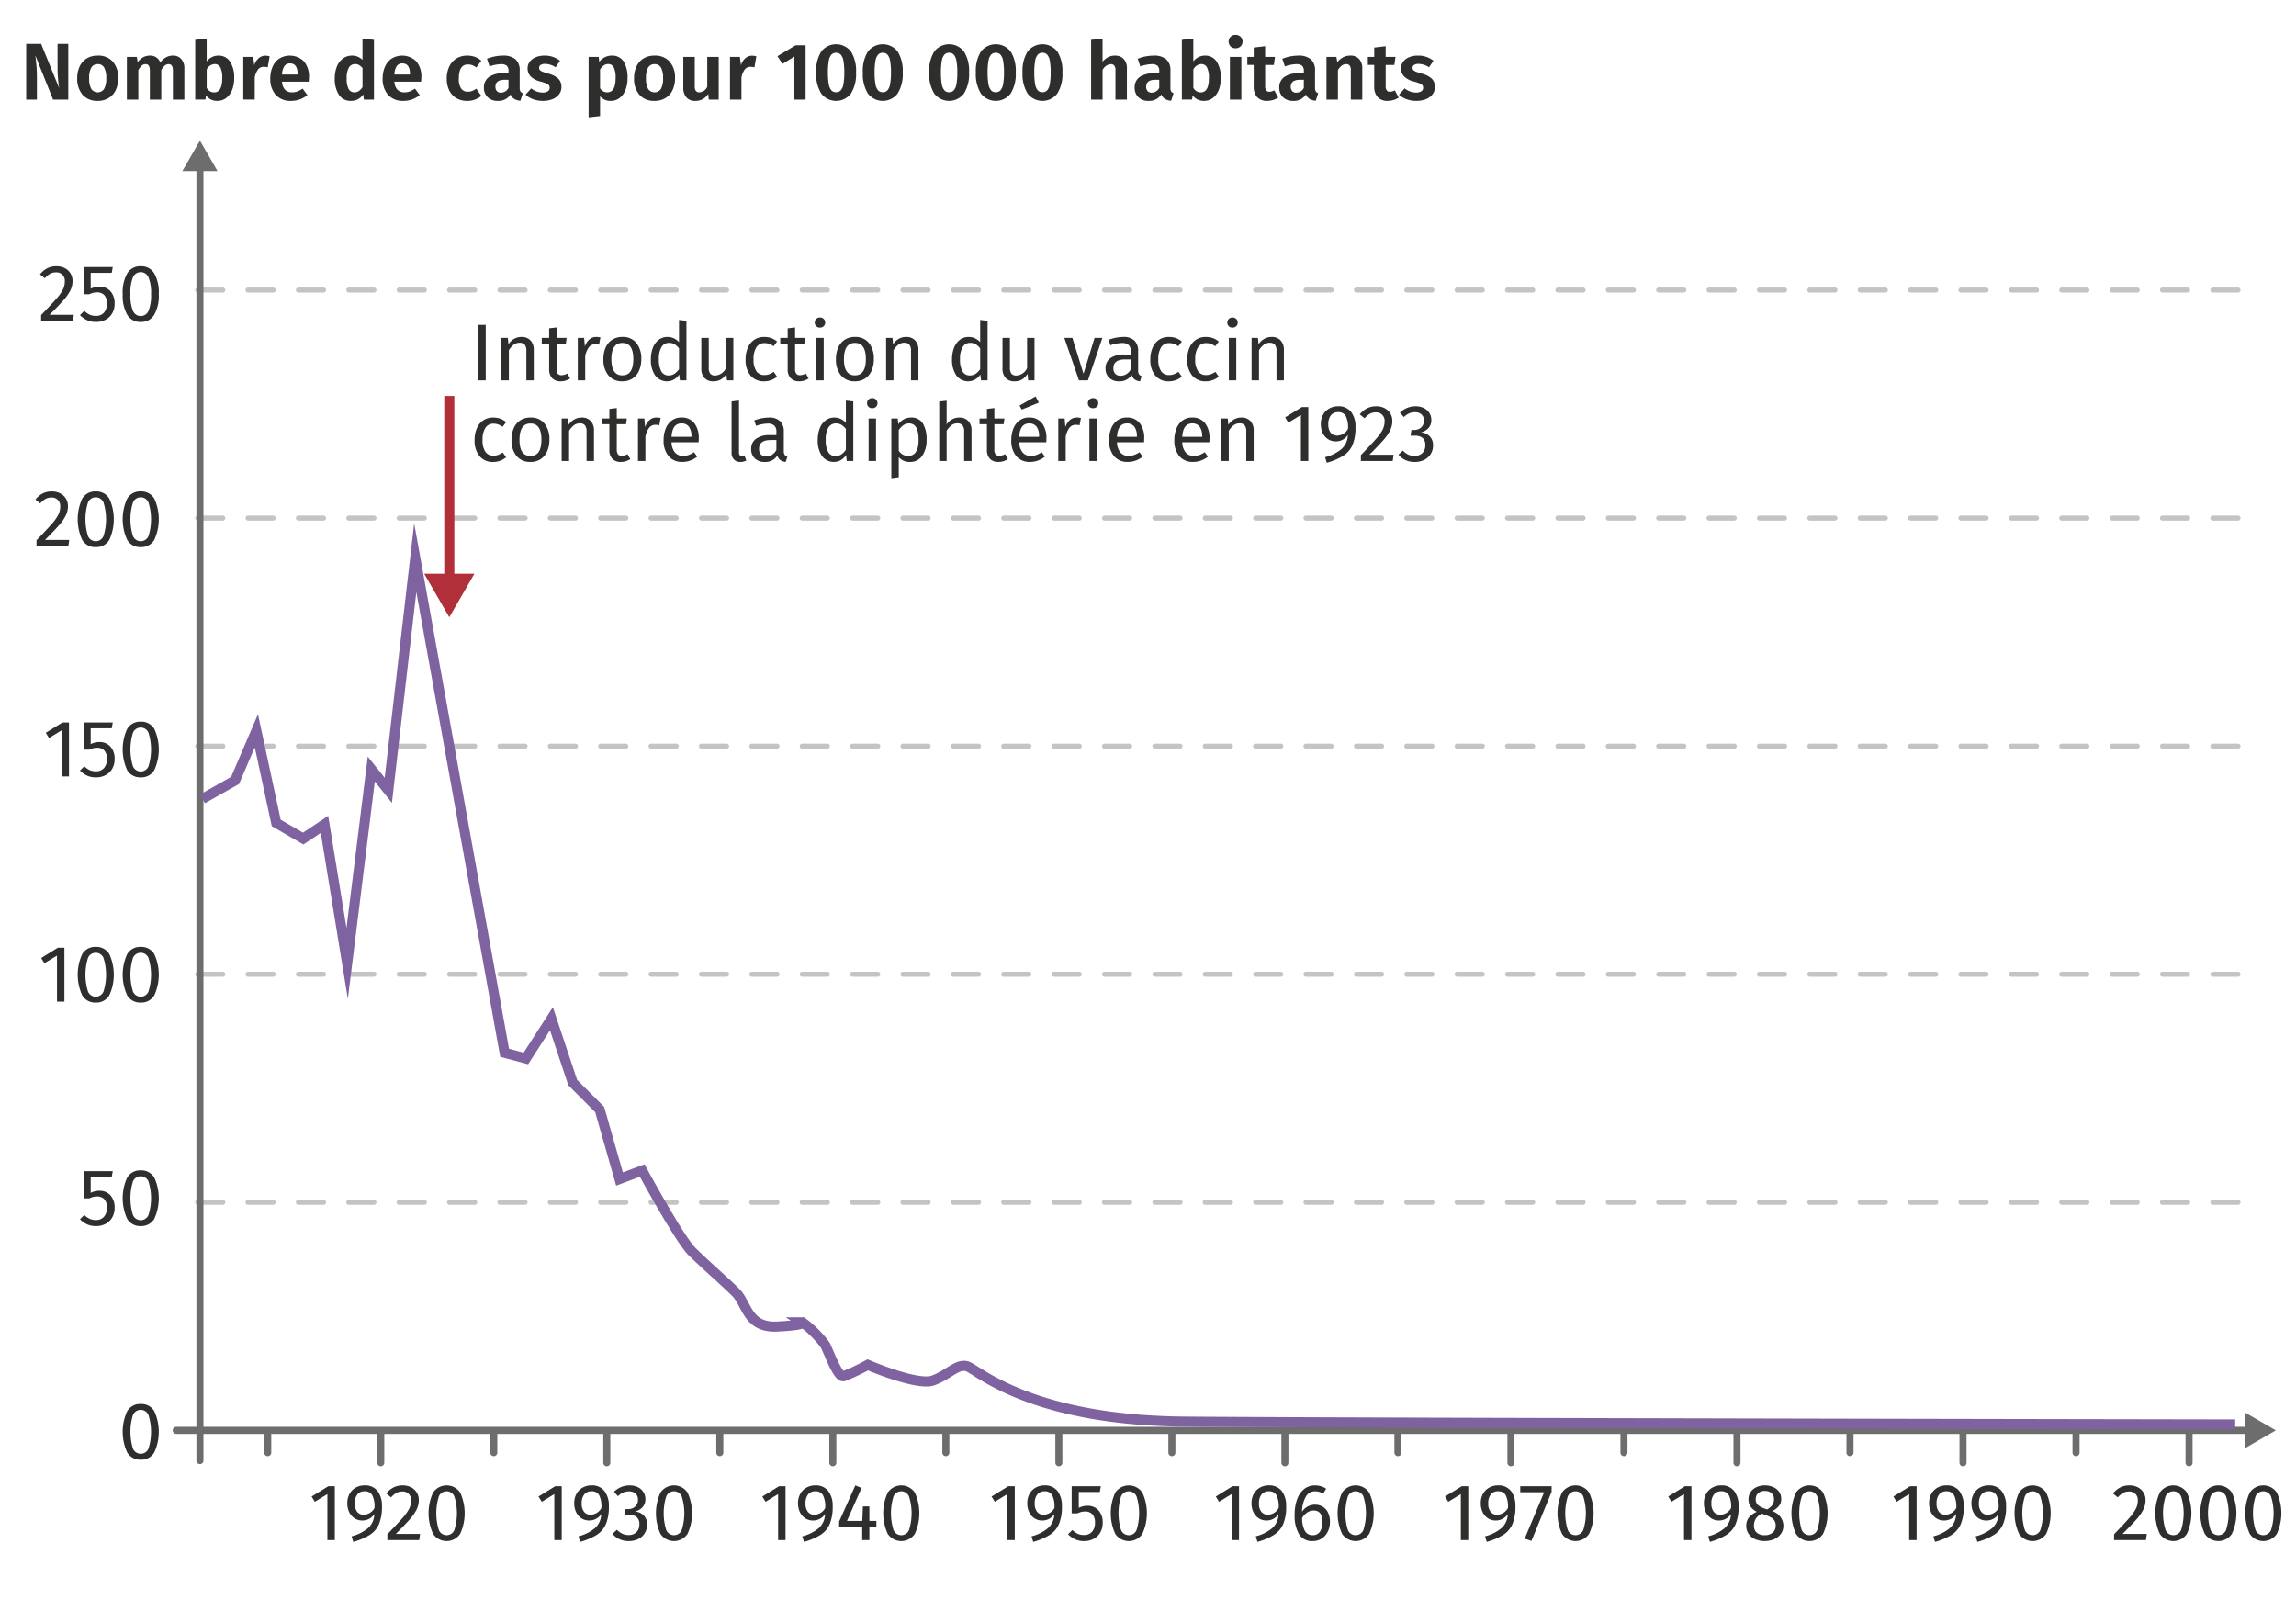 <svg id="a5809d3b-6b18-4375-b661-6c2a311aaf86" data-name="Calque 1" xmlns="http://www.w3.org/2000/svg" viewBox="0 0 227.866 159.907"><line x1="222.113" y1="119.312" x2="17.45" y2="119.312" style="fill:none;stroke:#c4c4c5;stroke-linecap:round;stroke-miterlimit:10;stroke-width:0.5px;stroke-dasharray:2.5"/><line x1="26.572" y1="142.15" x2="26.572" y2="144.157" style="fill:none;stroke:#6d6d6d;stroke-linecap:round;stroke-miterlimit:10;stroke-width:0.7px"/><line x1="37.789" y1="142.063" x2="37.789" y2="145.16" style="fill:none;stroke:#6d6d6d;stroke-linecap:round;stroke-miterlimit:10;stroke-width:0.7px"/><line x1="49.005" y1="142.063" x2="49.005" y2="144.157" style="fill:none;stroke:#6d6d6d;stroke-linecap:round;stroke-miterlimit:10;stroke-width:0.7px"/><line x1="60.222" y1="142.063" x2="60.222" y2="145.16" style="fill:none;stroke:#6d6d6d;stroke-linecap:round;stroke-miterlimit:10;stroke-width:0.7px"/><line x1="71.438" y1="142.063" x2="71.438" y2="144.157" style="fill:none;stroke:#6d6d6d;stroke-linecap:round;stroke-miterlimit:10;stroke-width:0.7px"/><line x1="82.654" y1="142.063" x2="82.654" y2="145.16" style="fill:none;stroke:#6d6d6d;stroke-linecap:round;stroke-miterlimit:10;stroke-width:0.7px"/><line x1="93.871" y1="142.063" x2="93.871" y2="144.157" style="fill:none;stroke:#6d6d6d;stroke-linecap:round;stroke-miterlimit:10;stroke-width:0.7px"/><line x1="105.087" y1="142.063" x2="105.087" y2="145.16" style="fill:none;stroke:#6d6d6d;stroke-linecap:round;stroke-miterlimit:10;stroke-width:0.7px"/><line x1="116.304" y1="142.063" x2="116.304" y2="144.157" style="fill:none;stroke:#6d6d6d;stroke-linecap:round;stroke-miterlimit:10;stroke-width:0.7px"/><line x1="127.52" y1="142.063" x2="127.52" y2="145.16" style="fill:none;stroke:#6d6d6d;stroke-linecap:round;stroke-miterlimit:10;stroke-width:0.7px"/><line x1="138.736" y1="142.063" x2="138.736" y2="144.157" style="fill:none;stroke:#6d6d6d;stroke-linecap:round;stroke-miterlimit:10;stroke-width:0.7px"/><line x1="149.953" y1="142.063" x2="149.953" y2="145.16" style="fill:none;stroke:#6d6d6d;stroke-linecap:round;stroke-miterlimit:10;stroke-width:0.7px"/><line x1="161.169" y1="142.063" x2="161.169" y2="144.157" style="fill:none;stroke:#6d6d6d;stroke-linecap:round;stroke-miterlimit:10;stroke-width:0.7px"/><line x1="172.386" y1="142.063" x2="172.386" y2="145.16" style="fill:none;stroke:#6d6d6d;stroke-linecap:round;stroke-miterlimit:10;stroke-width:0.7px"/><line x1="183.602" y1="142.063" x2="183.602" y2="144.157" style="fill:none;stroke:#6d6d6d;stroke-linecap:round;stroke-miterlimit:10;stroke-width:0.7px"/><line x1="194.818" y1="142.063" x2="194.818" y2="145.16" style="fill:none;stroke:#6d6d6d;stroke-linecap:round;stroke-miterlimit:10;stroke-width:0.7px"/><line x1="206.035" y1="142.063" x2="206.035" y2="144.157" style="fill:none;stroke:#6d6d6d;stroke-linecap:round;stroke-miterlimit:10;stroke-width:0.7px"/><line x1="217.251" y1="142.063" x2="217.251" y2="145.16" style="fill:none;stroke:#6d6d6d;stroke-linecap:round;stroke-miterlimit:10;stroke-width:0.7px"/><line x1="222.113" y1="96.68" x2="17.45" y2="96.68" style="fill:none;stroke:#c4c4c5;stroke-linecap:round;stroke-miterlimit:10;stroke-width:0.5px;stroke-dasharray:2.5"/><line x1="222.113" y1="74.047" x2="17.45" y2="74.047" style="fill:none;stroke:#c4c4c5;stroke-linecap:round;stroke-miterlimit:10;stroke-width:0.5px;stroke-dasharray:2.5"/><line x1="222.113" y1="51.415" x2="17.45" y2="51.415" style="fill:none;stroke:#c4c4c5;stroke-linecap:round;stroke-miterlimit:10;stroke-width:0.5px;stroke-dasharray:2.5"/><line x1="222.113" y1="28.782" x2="17.45" y2="28.782" style="fill:none;stroke:#c4c4c5;stroke-linecap:round;stroke-miterlimit:10;stroke-width:0.5px;stroke-dasharray:2.5"/><path d="M15.308,140.034a4.89,4.89,0,0,1,0,4.107,1.486,1.486,0,0,1-1.34.712,1.486,1.486,0,0,1-1.341-.712,4.9,4.9,0,0,1,0-4.107,1.487,1.487,0,0,1,1.341-.708A1.487,1.487,0,0,1,15.308,140.034Zm-2.112.388a5.634,5.634,0,0,0,0,3.332.833.833,0,0,0,1.54,0,5.539,5.539,0,0,0,0-3.328.834.834,0,0,0-1.54-.004Z" style="fill:#2e2e2d"/><path d="M33.228,147.484v5.352h-.736v-4.568l-1.248.761-.319-.52,1.655-1.023Z" style="fill:#2e2e2d"/><path d="M37.468,147.96a2.397,2.397,0,0,1,.439,1.524,4.408,4.408,0,0,1-.296,1.764,2.404,2.404,0,0,1-.904,1.063,6.245,6.245,0,0,1-1.647.7l-.168-.552a4.069,4.069,0,0,0,1.644-.824,1.903,1.903,0,0,0,.612-1.384,1.382,1.382,0,0,1-.496.464,1.408,1.408,0,0,1-.704.176,1.377,1.377,0,0,1-.752-.212,1.476,1.476,0,0,1-.532-.6,1.988,1.988,0,0,1-.195-.908,1.857,1.857,0,0,1,.231-.944,1.587,1.587,0,0,1,.62-.611,1.76,1.76,0,0,1,.86-.212A1.544,1.544,0,0,1,37.468,147.96Zm-.305,1.692a2.484,2.484,0,0,0-.22-1.276.81.81,0,0,0-.748-.388.886.886,0,0,0-.728.312,1.364,1.364,0,0,0-.257.888,1.28,1.28,0,0,0,.24.845.805.805,0,0,0,.648.284A1.254,1.254,0,0,0,37.163,149.652Z" style="fill:#2e2e2d"/><path d="M40.8,147.595a1.393,1.393,0,0,1,.764,1.272,2.099,2.099,0,0,1-.22.936,4.539,4.539,0,0,1-.676.968q-.456.521-1.384,1.448h2.407l-.088.616H38.444v-.584q1.072-1.112,1.521-1.628a4.554,4.554,0,0,0,.64-.9,1.816,1.816,0,0,0,.192-.823.822.822,0,0,0-.88-.889,1.188,1.188,0,0,0-.576.136,2.114,2.114,0,0,0-.528.448l-.479-.384a2.209,2.209,0,0,1,.728-.608,1.983,1.983,0,0,1,.896-.199A1.786,1.786,0,0,1,40.8,147.595Z" style="fill:#2e2e2d"/><path d="M45.664,148.112a4.89,4.89,0,0,1,0,4.107,1.618,1.618,0,0,1-2.681,0,4.9,4.9,0,0,1,0-4.107,1.623,1.623,0,0,1,2.681,0Zm-2.112.388a5.634,5.634,0,0,0,0,3.332.833.833,0,0,0,1.54,0,5.539,5.539,0,0,0,0-3.328.834.834,0,0,0-1.54-.004Z" style="fill:#2e2e2d"/><path d="M55.748,147.484v5.352h-.736v-4.568l-1.248.761-.319-.52,1.655-1.023Z" style="fill:#2e2e2d"/><path d="M59.988,147.96a2.397,2.397,0,0,1,.439,1.524,4.408,4.408,0,0,1-.296,1.764,2.404,2.404,0,0,1-.904,1.063,6.244,6.244,0,0,1-1.647.7l-.168-.552a4.069,4.069,0,0,0,1.644-.824,1.903,1.903,0,0,0,.612-1.384,1.382,1.382,0,0,1-.496.464,1.408,1.408,0,0,1-.704.176,1.377,1.377,0,0,1-.752-.212,1.476,1.476,0,0,1-.532-.6,1.988,1.988,0,0,1-.195-.908,1.857,1.857,0,0,1,.231-.944,1.587,1.587,0,0,1,.62-.611A1.76,1.76,0,0,1,58.7,147.404,1.544,1.544,0,0,1,59.988,147.96Zm-.305,1.692a2.484,2.484,0,0,0-.22-1.276.81.81,0,0,0-.748-.388.886.886,0,0,0-.728.312,1.364,1.364,0,0,0-.257.888,1.28,1.28,0,0,0,.24.845.805.805,0,0,0,.648.284A1.254,1.254,0,0,0,59.683,149.652Z" style="fill:#2e2e2d"/><path d="M63.32,147.588a1.336,1.336,0,0,1,.544.496,1.296,1.296,0,0,1,.188.68,1.159,1.159,0,0,1-.284.805,1.438,1.438,0,0,1-.756.428,1.362,1.362,0,0,1,.872.384,1.23,1.23,0,0,1,.336.912,1.609,1.609,0,0,1-.224.84,1.536,1.536,0,0,1-.64.588,2.088,2.088,0,0,1-.961.212,2.19,2.19,0,0,1-.895-.18,1.952,1.952,0,0,1-.712-.54l.439-.408a1.852,1.852,0,0,0,.54.4,1.427,1.427,0,0,0,.605.128,1.079,1.079,0,0,0,.792-.284,1.023,1.023,0,0,0,.288-.764.897.897,0,0,0-.272-.744,1.247,1.247,0,0,0-.792-.216H61.988l.088-.568h.271a.998.998,0,0,0,.692-.248.889.889,0,0,0,.276-.696.768.768,0,0,0-.24-.596.923.923,0,0,0-.648-.22,1.417,1.417,0,0,0-.571.112,1.866,1.866,0,0,0-.532.367l-.384-.439a2.184,2.184,0,0,1,1.527-.632A1.831,1.831,0,0,1,63.32,147.588Z" style="fill:#2e2e2d"/><path d="M68.232,148.112a4.89,4.89,0,0,1,0,4.107,1.618,1.618,0,0,1-2.681,0,4.9,4.9,0,0,1,0-4.107,1.623,1.623,0,0,1,2.681,0Zm-2.112.388a5.634,5.634,0,0,0,0,3.332.833.833,0,0,0,1.54,0,5.539,5.539,0,0,0,0-3.328.834.834,0,0,0-1.54-.004Z" style="fill:#2e2e2d"/><path d="M77.96,147.485v5.352h-.736v-4.568l-1.248.761-.319-.521,1.655-1.023Z" style="fill:#2e2e2d"/><path d="M82.2,147.961a2.397,2.397,0,0,1,.439,1.524,4.408,4.408,0,0,1-.296,1.764,2.404,2.404,0,0,1-.904,1.063,6.244,6.244,0,0,1-1.647.7l-.168-.552a4.069,4.069,0,0,0,1.644-.824,1.903,1.903,0,0,0,.612-1.384,1.382,1.382,0,0,1-.496.464,1.408,1.408,0,0,1-.704.176,1.377,1.377,0,0,1-.752-.212,1.476,1.476,0,0,1-.532-.6,1.988,1.988,0,0,1-.195-.908,1.857,1.857,0,0,1,.231-.944,1.587,1.587,0,0,1,.62-.611,1.76,1.76,0,0,1,.86-.212A1.544,1.544,0,0,1,82.2,147.961Zm-.305,1.692a2.484,2.484,0,0,0-.22-1.276.81.81,0,0,0-.748-.388.886.886,0,0,0-.728.312,1.364,1.364,0,0,0-.257.888,1.28,1.28,0,0,0,.24.845.805.805,0,0,0,.648.284A1.254,1.254,0,0,0,81.896,149.653Z" style="fill:#2e2e2d"/><path d="M86.976,150.932v.584h-.695v1.32H85.569v-1.32H83.281V150.989l1.607-3.584.616.256-1.448,3.271h1.521l.063-1.439h.641v1.439Z" style="fill:#2e2e2d"/><path d="M90.788,148.113a4.89,4.89,0,0,1,0,4.107,1.618,1.618,0,0,1-2.681,0,4.9,4.9,0,0,1,0-4.107,1.623,1.623,0,0,1,2.681,0Zm-2.112.388a5.634,5.634,0,0,0,0,3.332.833.833,0,0,0,1.54,0,5.539,5.539,0,0,0,0-3.328.834.834,0,0,0-1.54-.004Z" style="fill:#2e2e2d"/><path d="M100.71,147.485v5.352h-.736v-4.568l-1.248.761-.319-.521,1.655-1.023Z" style="fill:#2e2e2d"/><path d="M104.95,147.961a2.397,2.397,0,0,1,.439,1.524,4.409,4.409,0,0,1-.296,1.764,2.404,2.404,0,0,1-.904,1.063,6.244,6.244,0,0,1-1.647.7l-.168-.552a4.069,4.069,0,0,0,1.644-.824,1.903,1.903,0,0,0,.612-1.384,1.382,1.382,0,0,1-.496.464,1.408,1.408,0,0,1-.704.176,1.377,1.377,0,0,1-.752-.212,1.476,1.476,0,0,1-.532-.6,1.988,1.988,0,0,1-.195-.908,1.857,1.857,0,0,1,.231-.944,1.587,1.587,0,0,1,.62-.611,1.761,1.761,0,0,1,.86-.212A1.543,1.543,0,0,1,104.95,147.961Zm-.305,1.692a2.484,2.484,0,0,0-.22-1.276.81.81,0,0,0-.748-.388.886.886,0,0,0-.728.312,1.364,1.364,0,0,0-.257.888,1.28,1.28,0,0,0,.24.845.805.805,0,0,0,.648.284A1.254,1.254,0,0,0,104.645,149.653Z" style="fill:#2e2e2d"/><path d="M109.15,148.06h-2.088v1.576a1.856,1.856,0,0,1,.855-.208,1.431,1.431,0,0,1,1.104.452,1.772,1.772,0,0,1,.416,1.244,1.885,1.885,0,0,1-.232.939,1.616,1.616,0,0,1-.652.641,2.009,2.009,0,0,1-.972.228,2.103,2.103,0,0,1-.872-.172,2.324,2.324,0,0,1-.712-.508l.432-.424a1.829,1.829,0,0,0,.528.38,1.465,1.465,0,0,0,.616.124,1.032,1.032,0,0,0,.804-.32,1.293,1.293,0,0,0,.292-.903,1.164,1.164,0,0,0-.264-.849.964.964,0,0,0-.712-.264,1.594,1.594,0,0,0-.385.044,2.041,2.041,0,0,0-.376.14h-.575v-2.695h2.896Z" style="fill:#2e2e2d"/><path d="M113.37,148.113a4.89,4.89,0,0,1,0,4.107,1.618,1.618,0,0,1-2.681,0,4.9,4.9,0,0,1,0-4.107,1.623,1.623,0,0,1,2.681,0Zm-2.112.388a5.634,5.634,0,0,0,0,3.332.833.833,0,0,0,1.54,0,5.539,5.539,0,0,0,0-3.328.834.834,0,0,0-1.54-.004Z" style="fill:#2e2e2d"/><path d="M122.966,147.484v5.352h-.736v-4.568l-1.248.761-.319-.52,1.655-1.023Z" style="fill:#2e2e2d"/><path d="M127.206,147.96a2.397,2.397,0,0,1,.439,1.524,4.409,4.409,0,0,1-.296,1.764,2.404,2.404,0,0,1-.904,1.063,6.244,6.244,0,0,1-1.647.7l-.168-.552a4.069,4.069,0,0,0,1.644-.824,1.903,1.903,0,0,0,.612-1.384,1.382,1.382,0,0,1-.496.464,1.408,1.408,0,0,1-.704.176,1.377,1.377,0,0,1-.752-.212,1.476,1.476,0,0,1-.532-.6,1.988,1.988,0,0,1-.195-.908,1.857,1.857,0,0,1,.231-.944,1.587,1.587,0,0,1,.62-.611,1.761,1.761,0,0,1,.86-.212A1.543,1.543,0,0,1,127.206,147.96Zm-.305,1.692a2.484,2.484,0,0,0-.22-1.276.81.81,0,0,0-.748-.388.886.886,0,0,0-.728.312,1.364,1.364,0,0,0-.257.888,1.28,1.28,0,0,0,.24.845.805.805,0,0,0,.648.284A1.254,1.254,0,0,0,126.901,149.652Z" style="fill:#2e2e2d"/><path d="M131.254,149.508a1.378,1.378,0,0,1,.536.576,2.013,2.013,0,0,1,.2.936,2.135,2.135,0,0,1-.229,1.005,1.671,1.671,0,0,1-.616.672,1.622,1.622,0,0,1-.859.235,1.495,1.495,0,0,1-1.368-.691,3.612,3.612,0,0,1-.432-1.916,4.426,4.426,0,0,1,.243-1.532,2.294,2.294,0,0,1,.7-1.024,1.682,1.682,0,0,1,1.08-.363,1.96,1.96,0,0,1,1.104.328l-.288.487a1.543,1.543,0,0,0-.824-.231,1.025,1.025,0,0,0-.912.552,3.042,3.042,0,0,0-.368,1.479,1.513,1.513,0,0,1,1.288-.703A1.472,1.472,0,0,1,131.254,149.508Zm-.256,2.488a1.626,1.626,0,0,0,.248-.952q0-1.144-.864-1.144a1.144,1.144,0,0,0-.647.195,1.662,1.662,0,0,0-.505.54,2.73,2.73,0,0,0,.276,1.296.848.848,0,0,0,.78.416A.819.819,0,0,0,130.998,151.996Z" style="fill:#2e2e2d"/><path d="M135.882,148.112a4.89,4.89,0,0,1,0,4.107,1.618,1.618,0,0,1-2.681,0,4.9,4.9,0,0,1,0-4.107,1.623,1.623,0,0,1,2.681,0Zm-2.112.388a5.634,5.634,0,0,0,0,3.332.833.833,0,0,0,1.54,0,5.539,5.539,0,0,0,0-3.328.834.834,0,0,0-1.54-.004Z" style="fill:#2e2e2d"/><path d="M145.717,147.484v5.352h-.736v-4.568l-1.248.761-.319-.52,1.655-1.023Z" style="fill:#2e2e2d"/><path d="M149.957,147.96a2.397,2.397,0,0,1,.439,1.524,4.408,4.408,0,0,1-.296,1.764,2.404,2.404,0,0,1-.904,1.063,6.244,6.244,0,0,1-1.647.7l-.168-.552a4.069,4.069,0,0,0,1.644-.824,1.903,1.903,0,0,0,.612-1.384,1.382,1.382,0,0,1-.496.464,1.408,1.408,0,0,1-.704.176,1.377,1.377,0,0,1-.752-.212,1.476,1.476,0,0,1-.532-.6,1.988,1.988,0,0,1-.195-.908,1.857,1.857,0,0,1,.231-.944,1.587,1.587,0,0,1,.62-.611,1.76,1.76,0,0,1,.86-.212A1.544,1.544,0,0,1,149.957,147.96Zm-.305,1.692a2.484,2.484,0,0,0-.22-1.276.81.81,0,0,0-.748-.388.886.886,0,0,0-.728.312,1.364,1.364,0,0,0-.257.888,1.28,1.28,0,0,0,.24.845.805.805,0,0,0,.648.284A1.254,1.254,0,0,0,149.653,149.652Z" style="fill:#2e2e2d"/><path d="M153.989,147.484v.552l-2,4.88-.672-.224,1.929-4.608H150.877v-.6Z" style="fill:#2e2e2d"/><path d="M157.705,148.112a4.89,4.89,0,0,1,0,4.107,1.618,1.618,0,0,1-2.681,0,4.9,4.9,0,0,1,0-4.107,1.623,1.623,0,0,1,2.681,0Zm-2.112.388a5.634,5.634,0,0,0,0,3.332.833.833,0,0,0,1.54,0,5.539,5.539,0,0,0,0-3.328.834.834,0,0,0-1.54-.004Z" style="fill:#2e2e2d"/><path d="M167.865,147.484v5.352h-.736v-4.568l-1.248.761-.319-.52,1.655-1.023Z" style="fill:#2e2e2d"/><path d="M172.105,147.96a2.397,2.397,0,0,1,.439,1.524,4.408,4.408,0,0,1-.296,1.764,2.404,2.404,0,0,1-.904,1.063,6.244,6.244,0,0,1-1.647.7l-.168-.552a4.069,4.069,0,0,0,1.644-.824,1.903,1.903,0,0,0,.612-1.384,1.382,1.382,0,0,1-.496.464,1.408,1.408,0,0,1-.704.176,1.377,1.377,0,0,1-.752-.212,1.476,1.476,0,0,1-.532-.6,1.988,1.988,0,0,1-.195-.908,1.857,1.857,0,0,1,.231-.944,1.587,1.587,0,0,1,.62-.611,1.76,1.76,0,0,1,.86-.212A1.544,1.544,0,0,1,172.105,147.96Zm-.305,1.692a2.484,2.484,0,0,0-.22-1.276.81.81,0,0,0-.748-.388.886.886,0,0,0-.728.312,1.364,1.364,0,0,0-.257.888,1.28,1.28,0,0,0,.24.845.805.805,0,0,0,.648.284A1.254,1.254,0,0,0,171.801,149.652Z" style="fill:#2e2e2d"/><path d="M176.993,151.404a1.367,1.367,0,0,1-.236.788,1.578,1.578,0,0,1-.659.544,2.48,2.48,0,0,1-1.92.004,1.511,1.511,0,0,1-.645-.536,1.386,1.386,0,0,1-.228-.784,1.29,1.29,0,0,1,.268-.832,1.993,1.993,0,0,1,.788-.56,1.602,1.602,0,0,1-.628-.524,1.281,1.281,0,0,1-.204-.724,1.231,1.231,0,0,1,.228-.744,1.434,1.434,0,0,1,.601-.473,1.994,1.994,0,0,1,.796-.159,2.077,2.077,0,0,1,.788.151,1.405,1.405,0,0,1,.604.46,1.193,1.193,0,0,1,.232.74,1.094,1.094,0,0,1-.224.688,1.974,1.974,0,0,1-.688.52A1.524,1.524,0,0,1,176.993,151.404Zm-1.06.688a.861.861,0,0,0,.292-.68.868.868,0,0,0-.473-.828,3.783,3.783,0,0,0-.695-.3l-.2-.072a1.414,1.414,0,0,0-.592.484,1.289,1.289,0,0,0-.192.724.845.845,0,0,0,.288.684,1.172,1.172,0,0,0,.784.244A1.154,1.154,0,0,0,175.933,152.092Zm-1.44-3.92a.779.779,0,0,0-.244.616.724.724,0,0,0,.236.584,2.295,2.295,0,0,0,.756.368l.136.048a1.567,1.567,0,0,0,.521-.44.976.976,0,0,0,.16-.567.79.79,0,0,0-.236-.601.932.932,0,0,0-.668-.224A.963.963,0,0,0,174.493,148.172Z" style="fill:#2e2e2d"/><path d="M180.926,148.112a4.89,4.89,0,0,1,0,4.107,1.618,1.618,0,0,1-2.681,0,4.9,4.9,0,0,1,0-4.107,1.623,1.623,0,0,1,2.681,0Zm-2.112.388a5.634,5.634,0,0,0,0,3.332.833.833,0,0,0,1.54,0,5.539,5.539,0,0,0,0-3.328.834.834,0,0,0-1.54-.004Z" style="fill:#2e2e2d"/><path d="M190.212,147.485v5.352h-.736v-4.568l-1.248.761-.319-.521,1.655-1.023Z" style="fill:#2e2e2d"/><path d="M194.452,147.961a2.397,2.397,0,0,1,.439,1.524,4.409,4.409,0,0,1-.296,1.764,2.404,2.404,0,0,1-.904,1.063,6.244,6.244,0,0,1-1.647.7l-.168-.552a4.069,4.069,0,0,0,1.644-.824,1.903,1.903,0,0,0,.612-1.384,1.382,1.382,0,0,1-.496.464,1.408,1.408,0,0,1-.704.176,1.377,1.377,0,0,1-.752-.212,1.476,1.476,0,0,1-.532-.6,1.988,1.988,0,0,1-.195-.908,1.857,1.857,0,0,1,.231-.944,1.587,1.587,0,0,1,.62-.611,1.76,1.76,0,0,1,.86-.212A1.543,1.543,0,0,1,194.452,147.961Zm-.305,1.692a2.484,2.484,0,0,0-.22-1.276.81.81,0,0,0-.748-.388.886.886,0,0,0-.728.312,1.364,1.364,0,0,0-.257.888,1.28,1.28,0,0,0,.24.845.805.805,0,0,0,.648.284A1.254,1.254,0,0,0,194.148,149.653Z" style="fill:#2e2e2d"/><path d="M198.653,147.961a2.397,2.397,0,0,1,.439,1.524,4.408,4.408,0,0,1-.296,1.764,2.404,2.404,0,0,1-.904,1.063,6.245,6.245,0,0,1-1.647.7l-.168-.552a4.069,4.069,0,0,0,1.644-.824,1.903,1.903,0,0,0,.612-1.384,1.382,1.382,0,0,1-.496.464,1.408,1.408,0,0,1-.704.176,1.377,1.377,0,0,1-.752-.212,1.476,1.476,0,0,1-.532-.6,1.988,1.988,0,0,1-.195-.908,1.857,1.857,0,0,1,.231-.944,1.587,1.587,0,0,1,.62-.611,1.76,1.76,0,0,1,.86-.212A1.544,1.544,0,0,1,198.653,147.961Zm-.305,1.692a2.484,2.484,0,0,0-.22-1.276.81.81,0,0,0-.748-.388.886.886,0,0,0-.728.312,1.364,1.364,0,0,0-.257.888,1.28,1.28,0,0,0,.24.845.805.805,0,0,0,.648.284A1.254,1.254,0,0,0,198.348,149.653Z" style="fill:#2e2e2d"/><path d="M203.065,148.113a4.89,4.89,0,0,1,0,4.107,1.618,1.618,0,0,1-2.681,0,4.9,4.9,0,0,1,0-4.107,1.623,1.623,0,0,1,2.681,0Zm-2.112.388a5.634,5.634,0,0,0,0,3.332.833.833,0,0,0,1.54,0,5.539,5.539,0,0,0,0-3.328.834.834,0,0,0-1.54-.004Z" style="fill:#2e2e2d"/><path d="M212.168,147.595a1.393,1.393,0,0,1,.764,1.272,2.099,2.099,0,0,1-.22.936,4.539,4.539,0,0,1-.676.968q-.456.521-1.384,1.448h2.407l-.088.616h-3.16v-.584q1.072-1.112,1.521-1.628a4.554,4.554,0,0,0,.64-.9,1.816,1.816,0,0,0,.192-.823.822.822,0,0,0-.88-.889,1.188,1.188,0,0,0-.576.136,2.114,2.114,0,0,0-.528.448l-.479-.384a2.209,2.209,0,0,1,.728-.608,1.983,1.983,0,0,1,.896-.199A1.786,1.786,0,0,1,212.168,147.595Z" style="fill:#2e2e2d"/><path d="M217.032,148.112a4.89,4.89,0,0,1,0,4.107,1.618,1.618,0,0,1-2.681,0,4.9,4.9,0,0,1,0-4.107,1.623,1.623,0,0,1,2.681,0Zm-2.112.388a5.634,5.634,0,0,0,0,3.332.833.833,0,0,0,1.54,0,5.539,5.539,0,0,0,0-3.328.834.834,0,0,0-1.54-.004Z" style="fill:#2e2e2d"/><path d="M221.496,148.112a4.89,4.89,0,0,1,0,4.107,1.618,1.618,0,0,1-2.681,0,4.9,4.9,0,0,1,0-4.107,1.623,1.623,0,0,1,2.681,0Zm-2.112.388a5.634,5.634,0,0,0,0,3.332.833.833,0,0,0,1.54,0,5.539,5.539,0,0,0,0-3.328.834.834,0,0,0-1.54-.004Z" style="fill:#2e2e2d"/><path d="M225.96,148.112a4.89,4.89,0,0,1,0,4.107,1.618,1.618,0,0,1-2.681,0,4.9,4.9,0,0,1,0-4.107,1.623,1.623,0,0,1,2.681,0Zm-2.112.388a5.634,5.634,0,0,0,0,3.332.833.833,0,0,0,1.54,0,5.539,5.539,0,0,0,0-3.328.834.834,0,0,0-1.54-.004Z" style="fill:#2e2e2d"/><path d="M11.089,116.8H9.001v1.576a1.856,1.856,0,0,1,.855-.208,1.431,1.431,0,0,1,1.104.452,1.772,1.772,0,0,1,.416,1.244,1.885,1.885,0,0,1-.232.939,1.616,1.616,0,0,1-.652.641,2.009,2.009,0,0,1-.972.228,2.103,2.103,0,0,1-.872-.172,2.324,2.324,0,0,1-.712-.508l.432-.424a1.828,1.828,0,0,0,.528.38,1.465,1.465,0,0,0,.616.124,1.032,1.032,0,0,0,.804-.32,1.293,1.293,0,0,0,.292-.903,1.164,1.164,0,0,0-.264-.849.964.964,0,0,0-.712-.264,1.594,1.594,0,0,0-.385.044,2.041,2.041,0,0,0-.376.14h-.575v-2.695h2.896Z" style="fill:#2e2e2d"/><path d="M15.308,116.852a4.89,4.89,0,0,1,0,4.107,1.486,1.486,0,0,1-1.34.712,1.486,1.486,0,0,1-1.341-.712,4.9,4.9,0,0,1,0-4.107,1.487,1.487,0,0,1,1.341-.708A1.487,1.487,0,0,1,15.308,116.852Zm-2.112.388a5.634,5.634,0,0,0,0,3.332.833.833,0,0,0,1.54,0,5.539,5.539,0,0,0,0-3.328.834.834,0,0,0-1.54-.004Z" style="fill:#2e2e2d"/><path d="M6.392,94.044v5.352H5.656V94.827L4.408,95.588l-.319-.52L5.744,94.044Z" style="fill:#2e2e2d"/><path d="M10.844,94.672a4.89,4.89,0,0,1,0,4.107,1.486,1.486,0,0,1-1.34.712A1.486,1.486,0,0,1,8.164,98.779a4.9,4.9,0,0,1,0-4.107,1.487,1.487,0,0,1,1.341-.708A1.487,1.487,0,0,1,10.844,94.672Zm-2.112.388a5.634,5.634,0,0,0,0,3.332.833.833,0,0,0,1.54,0,5.539,5.539,0,0,0,0-3.328.834.834,0,0,0-1.54-.004Z" style="fill:#2e2e2d"/><path d="M15.308,94.672a4.89,4.89,0,0,1,0,4.107,1.486,1.486,0,0,1-1.34.712,1.486,1.486,0,0,1-1.341-.712,4.9,4.9,0,0,1,0-4.107,1.487,1.487,0,0,1,1.341-.708A1.487,1.487,0,0,1,15.308,94.672Zm-2.112.388a5.634,5.634,0,0,0,0,3.332.833.833,0,0,0,1.54,0,5.539,5.539,0,0,0,0-3.328.834.834,0,0,0-1.54-.004Z" style="fill:#2e2e2d"/><path d="M6.848,71.696v5.352H6.112V72.479L4.864,73.24l-.319-.521L6.2,71.696Z" style="fill:#2e2e2d"/><path d="M11.089,72.271H9.001v1.576a1.856,1.856,0,0,1,.855-.208,1.431,1.431,0,0,1,1.104.452,1.772,1.772,0,0,1,.416,1.244,1.885,1.885,0,0,1-.232.939,1.616,1.616,0,0,1-.652.641,2.009,2.009,0,0,1-.972.228,2.103,2.103,0,0,1-.872-.172,2.324,2.324,0,0,1-.712-.508l.432-.424a1.828,1.828,0,0,0,.528.38,1.465,1.465,0,0,0,.616.124,1.032,1.032,0,0,0,.804-.32,1.293,1.293,0,0,0,.292-.903,1.164,1.164,0,0,0-.264-.849.964.964,0,0,0-.712-.264,1.594,1.594,0,0,0-.385.044,2.041,2.041,0,0,0-.376.14h-.575V71.696h2.896Z" style="fill:#2e2e2d"/><path d="M15.308,72.324a4.89,4.89,0,0,1,0,4.107,1.486,1.486,0,0,1-1.34.712,1.486,1.486,0,0,1-1.341-.712,4.9,4.9,0,0,1,0-4.107,1.487,1.487,0,0,1,1.341-.708A1.487,1.487,0,0,1,15.308,72.324Zm-2.112.388a5.634,5.634,0,0,0,0,3.332.833.833,0,0,0,1.54,0,5.539,5.539,0,0,0,0-3.328.834.834,0,0,0-1.54-.004Z" style="fill:#2e2e2d"/><path d="M5.98,48.959a1.393,1.393,0,0,1,.764,1.272,2.099,2.099,0,0,1-.22.936,4.539,4.539,0,0,1-.676.968q-.456.521-1.384,1.448H6.872l-.088.616H3.624v-.584Q4.696,52.503,5.144,51.987a4.554,4.554,0,0,0,.64-.9,1.816,1.816,0,0,0,.192-.823.822.822,0,0,0-.88-.889,1.188,1.188,0,0,0-.576.136,2.114,2.114,0,0,0-.528.448l-.479-.384a2.209,2.209,0,0,1,.728-.608,1.983,1.983,0,0,1,.896-.199A1.786,1.786,0,0,1,5.98,48.959Z" style="fill:#2e2e2d"/><path d="M10.844,49.475a4.89,4.89,0,0,1,0,4.107,1.486,1.486,0,0,1-1.34.712,1.486,1.486,0,0,1-1.341-.712,4.9,4.9,0,0,1,0-4.107,1.487,1.487,0,0,1,1.341-.708A1.487,1.487,0,0,1,10.844,49.475Zm-2.112.388a5.634,5.634,0,0,0,0,3.332.833.833,0,0,0,1.54,0,5.539,5.539,0,0,0,0-3.328.834.834,0,0,0-1.54-.004Z" style="fill:#2e2e2d"/><path d="M15.308,49.475a4.89,4.89,0,0,1,0,4.107,1.486,1.486,0,0,1-1.34.712,1.486,1.486,0,0,1-1.341-.712,4.9,4.9,0,0,1,0-4.107,1.487,1.487,0,0,1,1.341-.708A1.487,1.487,0,0,1,15.308,49.475Zm-2.112.388a5.634,5.634,0,0,0,0,3.332.833.833,0,0,0,1.54,0,5.539,5.539,0,0,0,0-3.328.834.834,0,0,0-1.54-.004Z" style="fill:#2e2e2d"/><path d="M6.436,26.611A1.393,1.393,0,0,1,7.2,27.884a2.099,2.099,0,0,1-.22.936,4.539,4.539,0,0,1-.676.968q-.456.521-1.384,1.448H7.328L7.24,31.851H4.08v-.584Q5.152,30.155,5.6,29.639A4.554,4.554,0,0,0,6.24,28.739a1.816,1.816,0,0,0,.192-.823.822.822,0,0,0-.88-.889,1.188,1.188,0,0,0-.576.136,2.114,2.114,0,0,0-.528.448l-.479-.384a2.209,2.209,0,0,1,.728-.608,1.983,1.983,0,0,1,.896-.199A1.786,1.786,0,0,1,6.436,26.611Z" style="fill:#2e2e2d"/><path d="M11.089,27.075H9.001V28.651a1.856,1.856,0,0,1,.855-.208,1.431,1.431,0,0,1,1.104.452,1.772,1.772,0,0,1,.416,1.244,1.885,1.885,0,0,1-.232.939,1.616,1.616,0,0,1-.652.641,2.009,2.009,0,0,1-.972.228,2.103,2.103,0,0,1-.872-.172,2.324,2.324,0,0,1-.712-.508l.432-.424a1.828,1.828,0,0,0,.528.38,1.465,1.465,0,0,0,.616.124,1.032,1.032,0,0,0,.804-.32,1.293,1.293,0,0,0,.292-.903,1.164,1.164,0,0,0-.264-.849.964.964,0,0,0-.712-.264,1.594,1.594,0,0,0-.385.044,2.041,2.041,0,0,0-.376.14h-.575V26.5h2.896Z" style="fill:#2e2e2d"/><path d="M15.308,27.128a3.835,3.835,0,0,1,.452,2.052,3.86,3.86,0,0,1-.452,2.056,1.486,1.486,0,0,1-1.34.712,1.486,1.486,0,0,1-1.341-.712,3.86,3.86,0,0,1-.451-2.056,3.836,3.836,0,0,1,.451-2.052,1.487,1.487,0,0,1,1.341-.708A1.487,1.487,0,0,1,15.308,27.128Zm-2.112.388a4.023,4.023,0,0,0-.252,1.664,4.054,4.054,0,0,0,.252,1.668.833.833,0,0,0,1.54,0,3.993,3.993,0,0,0,.256-1.668,3.966,3.966,0,0,0-.256-1.66.834.834,0,0,0-1.54-.004Z" style="fill:#2e2e2d"/><path d="M6.777,9.884H5.265L3.505,5.493c.048.377.086.734.115,1.066q.044.501.045,1.172V9.884H2.601V4.348H4.081l1.792,4.4A13.318,13.318,0,0,1,5.713,6.78V4.348H6.777Z" style="fill:#2e2e2d"/><path d="M11.193,6.112a2.379,2.379,0,0,1,.536,1.652,2.688,2.688,0,0,1-.244,1.18,1.821,1.821,0,0,1-.704.787,2.037,2.037,0,0,1-1.084.281,1.915,1.915,0,0,1-1.492-.596,2.378,2.378,0,0,1-.54-1.652,2.683,2.683,0,0,1,.244-1.18,1.826,1.826,0,0,1,.704-.789,2.07,2.07,0,0,1,1.092-.279A1.902,1.902,0,0,1,11.193,6.112Zm-2.132.592a2.056,2.056,0,0,0-.212,1.061,2.06,2.06,0,0,0,.212,1.061.765.765,0,0,0,1.271,0,2.06,2.06,0,0,0,.212-1.061,2.091,2.091,0,0,0-.208-1.061A.69.69,0,0,0,9.704,6.364.706.706,0,0,0,9.061,6.704Z" style="fill:#2e2e2d"/><path d="M17.989,5.86a1.351,1.351,0,0,1,.308.936V9.884H17.16V6.987c0-.414-.139-.623-.416-.623a.583.583,0,0,0-.392.145,1.711,1.711,0,0,0-.345.447V9.884H14.872V6.987c0-.414-.139-.623-.416-.623a.568.568,0,0,0-.392.148,1.685,1.685,0,0,0-.336.443V9.884H12.592V5.643h.984l.088.529a1.745,1.745,0,0,1,.54-.488,1.4,1.4,0,0,1,.692-.168,1.09,1.09,0,0,1,.624.18,1.015,1.015,0,0,1,.384.508,1.909,1.909,0,0,1,.572-.516,1.403,1.403,0,0,1,.699-.172A1.039,1.039,0,0,1,17.989,5.86Z" style="fill:#2e2e2d"/><path d="M22.828,6.108a2.864,2.864,0,0,1,.412,1.656,3.094,3.094,0,0,1-.204,1.164,1.814,1.814,0,0,1-.584.795,1.427,1.427,0,0,1-.892.289,1.329,1.329,0,0,1-1.112-.545l-.063.416H19.376V3.956l1.137-.127V6.1a1.434,1.434,0,0,1,1.16-.584A1.328,1.328,0,0,1,22.828,6.108Zm-.771,1.656a2.198,2.198,0,0,0-.196-1.092.625.625,0,0,0-.563-.316.933.933,0,0,0-.784.543v1.816a.832.832,0,0,0,.728.457C21.784,9.173,22.057,8.702,22.057,7.764Z" style="fill:#2e2e2d"/><path d="M26.76,5.589,26.569,6.684a1.625,1.625,0,0,0-.376-.057.701.701,0,0,0-.584.264,2.005,2.005,0,0,0-.328.801v2.191H24.144V5.643h.984l.104.824a1.53,1.53,0,0,1,.443-.695.991.991,0,0,1,.66-.248A1.593,1.593,0,0,1,26.76,5.589Z" style="fill:#2e2e2d"/><path d="M30.641,8.108H27.992a1.257,1.257,0,0,0,.312.816.976.976,0,0,0,.696.24,1.479,1.479,0,0,0,.512-.088,2.357,2.357,0,0,0,.52-.281l.473.641a2.498,2.498,0,0,1-1.608.576,1.957,1.957,0,0,1-1.536-.6,2.35,2.35,0,0,1-.536-1.625A2.846,2.846,0,0,1,27.053,6.624a1.865,1.865,0,0,1,.664-.812,2.002,2.002,0,0,1,2.443.273,2.305,2.305,0,0,1,.504,1.584Q30.664,7.748,30.641,8.108Zm-1.104-.76q0-1.058-.76-1.057a.651.651,0,0,0-.548.26,1.617,1.617,0,0,0-.236.844h1.544Z" style="fill:#2e2e2d"/><path d="M37.113,3.956V9.884h-1L36.048,9.364a1.406,1.406,0,0,1-1.216.648A1.358,1.358,0,0,1,33.636,9.409a2.886,2.886,0,0,1-.412-1.645,3.011,3.011,0,0,1,.212-1.164,1.843,1.843,0,0,1,.604-.797,1.488,1.488,0,0,1,.904-.287,1.435,1.435,0,0,1,1.031.424V3.829Zm-1.505,5.084a1.29,1.29,0,0,0,.368-.389V6.757a1.28,1.28,0,0,0-.34-.301.775.775,0,0,0-.396-.1.691.691,0,0,0-.612.344,2.018,2.018,0,0,0-.22,1.064,2.183,2.183,0,0,0,.195,1.08.627.627,0,0,0,.564.32A.798.798,0,0,0,35.608,9.04Z" style="fill:#2e2e2d"/><path d="M41.792,8.108H39.144a1.257,1.257,0,0,0,.312.816.976.976,0,0,0,.696.24,1.479,1.479,0,0,0,.512-.088,2.358,2.358,0,0,0,.52-.281l.473.641a2.498,2.498,0,0,1-1.608.576A1.957,1.957,0,0,1,38.512,9.413a2.35,2.35,0,0,1-.536-1.625,2.846,2.846,0,0,1,.229-1.164,1.865,1.865,0,0,1,.664-.812,2.002,2.002,0,0,1,2.443.273,2.305,2.305,0,0,1,.504,1.584Q41.816,7.748,41.792,8.108Zm-1.105-.76q0-1.058-.76-1.057a.651.651,0,0,0-.548.26,1.616,1.616,0,0,0-.236.844h1.544Z" style="fill:#2e2e2d"/><path d="M47.124,5.639a2.097,2.097,0,0,1,.645.389l-.496.672a1.549,1.549,0,0,0-.404-.232,1.26,1.26,0,0,0-.428-.072q-.904,0-.904,1.393a1.687,1.687,0,0,0,.232,1.008.784.784,0,0,0,.664.305,1.176,1.176,0,0,0,.407-.068,2.249,2.249,0,0,0,.433-.229l.496.713a2.145,2.145,0,0,1-1.393.496,2.106,2.106,0,0,1-1.084-.271,1.806,1.806,0,0,1-.708-.773,2.604,2.604,0,0,1-.248-1.172,2.714,2.714,0,0,1,.248-1.188,1.9,1.9,0,0,1,.708-.805,1.976,1.976,0,0,1,1.068-.287A2.233,2.233,0,0,1,47.124,5.639Z" style="fill:#2e2e2d"/><path d="M51.649,9.073a.44.44,0,0,0,.24.172l-.24.752a1.375,1.375,0,0,1-.612-.178.915.915,0,0,1-.363-.447,1.413,1.413,0,0,1-1.272.641,1.367,1.367,0,0,1-1.004-.365,1.266,1.266,0,0,1-.372-.947,1.237,1.237,0,0,1,.504-1.064,2.437,2.437,0,0,1,1.448-.367h.488v-.209a.694.694,0,0,0-.177-.543.889.889,0,0,0-.584-.152,3.658,3.658,0,0,0-1.12.225l-.256-.76a4.238,4.238,0,0,1,1.568-.312,1.842,1.842,0,0,1,1.271.371,1.425,1.425,0,0,1,.408,1.109V8.708A.717.717,0,0,0,51.649,9.073Zm-1.184-.35V7.917h-.377q-.92,0-.92.688a.625.625,0,0,0,.141.436.514.514,0,0,0,.403.156A.837.837,0,0,0,50.465,8.723Z" style="fill:#2e2e2d"/><path d="M55.576,6.028l-.432.648a1.978,1.978,0,0,0-1.057-.336.768.768,0,0,0-.432.104.321.321,0,0,0-.152.279.346.346,0,0,0,.068.217.633.633,0,0,0,.256.168,5.743,5.743,0,0,0,.564.191,2.376,2.376,0,0,1,1,.492,1.1,1.1,0,0,1,.328.844,1.161,1.161,0,0,1-.244.736,1.523,1.523,0,0,1-.66.477,2.511,2.511,0,0,1-.928.164,2.777,2.777,0,0,1-.977-.164,2.239,2.239,0,0,1-.752-.453l.561-.623a1.82,1.82,0,0,0,1.136.416.901.901,0,0,0,.508-.125.387.387,0,0,0,.188-.34.433.433,0,0,0-.072-.264A.652.652,0,0,0,54.216,8.28a4.595,4.595,0,0,0-.6-.195,2.032,2.032,0,0,1-.948-.5A1.125,1.125,0,0,1,52.361,6.78a1.084,1.084,0,0,1,.208-.648,1.383,1.383,0,0,1,.588-.451,2.213,2.213,0,0,1,.884-.164A2.38,2.38,0,0,1,55.576,6.028Z" style="fill:#2e2e2d"/><path d="M61.892,6.104a2.988,2.988,0,0,1,.388,1.652,3.163,3.163,0,0,1-.2,1.16,1.81,1.81,0,0,1-.58.803,1.429,1.429,0,0,1-.899.293,1.325,1.325,0,0,1-1.048-.457v1.961l-1.137.127v-6h1l.057.496a1.57,1.57,0,0,1,.563-.467,1.505,1.505,0,0,1,.668-.156A1.325,1.325,0,0,1,61.892,6.104ZM61.096,7.764a2.322,2.322,0,0,0-.185-1.088.604.604,0,0,0-.56-.32.737.737,0,0,0-.444.148,1.344,1.344,0,0,0-.355.395V8.749a.819.819,0,0,0,.712.416Q61.096,9.165,61.096,7.764Z" style="fill:#2e2e2d"/><path d="M66.456,6.112a2.379,2.379,0,0,1,.536,1.652,2.688,2.688,0,0,1-.244,1.18,1.821,1.821,0,0,1-.704.787,2.037,2.037,0,0,1-1.084.281,1.915,1.915,0,0,1-1.492-.596,2.378,2.378,0,0,1-.54-1.652,2.683,2.683,0,0,1,.244-1.18,1.826,1.826,0,0,1,.704-.789,2.07,2.07,0,0,1,1.092-.279A1.902,1.902,0,0,1,66.456,6.112Zm-2.132.592a2.056,2.056,0,0,0-.212,1.061,2.06,2.06,0,0,0,.212,1.061.765.765,0,0,0,1.271,0,2.06,2.06,0,0,0,.212-1.061,2.091,2.091,0,0,0-.208-1.061A.69.69,0,0,0,64.968,6.364.706.706,0,0,0,64.324,6.704Z" style="fill:#2e2e2d"/><path d="M71.328,9.884H70.344l-.056-.568a1.476,1.476,0,0,1-.544.525,1.567,1.567,0,0,1-.744.172,1.11,1.11,0,0,1-.88-.348,1.43,1.43,0,0,1-.305-.973V5.643h1.137v2.904a.78.78,0,0,0,.111.477.424.424,0,0,0,.353.141.919.919,0,0,0,.776-.553V5.643h1.136Z" style="fill:#2e2e2d"/><path d="M75.064,5.589l-.191,1.096a1.625,1.625,0,0,0-.376-.057.701.701,0,0,0-.584.264,2.005,2.005,0,0,0-.328.801v2.191H72.448V5.643h.984l.104.824a1.53,1.53,0,0,1,.443-.695.991.991,0,0,1,.66-.248A1.593,1.593,0,0,1,75.064,5.589Z" style="fill:#2e2e2d"/><path d="M79.951,4.493V9.884H78.84V5.612l-1.185.729-.496-.768,1.792-1.08Z" style="fill:#2e2e2d"/><path d="M84.456,5.112a3.629,3.629,0,0,1,.504,2.084,3.623,3.623,0,0,1-.508,2.088,1.856,1.856,0,0,1-2.948,0A3.647,3.647,0,0,1,81,7.196a3.629,3.629,0,0,1,.504-2.084,1.866,1.866,0,0,1,2.952,0Zm-1.944.312a1.249,1.249,0,0,0-.26.615,6.316,6.316,0,0,0-.084,1.156,6.301,6.301,0,0,0,.084,1.156,1.249,1.249,0,0,0,.26.615.608.608,0,0,0,.464.189.615.615,0,0,0,.465-.186,1.241,1.241,0,0,0,.264-.611A6.063,6.063,0,0,0,83.792,7.196a6.111,6.111,0,0,0-.088-1.172,1.217,1.217,0,0,0-.264-.607.619.619,0,0,0-.465-.182A.608.608,0,0,0,82.512,5.425Z" style="fill:#2e2e2d"/><path d="M89.088,5.112a3.629,3.629,0,0,1,.504,2.084,3.623,3.623,0,0,1-.508,2.088,1.856,1.856,0,0,1-2.948,0A3.647,3.647,0,0,1,85.632,7.196,3.629,3.629,0,0,1,86.136,5.112a1.866,1.866,0,0,1,2.952,0Zm-1.944.312a1.249,1.249,0,0,0-.26.615,6.317,6.317,0,0,0-.084,1.156,6.302,6.302,0,0,0,.084,1.156,1.249,1.249,0,0,0,.26.615.608.608,0,0,0,.464.189.615.615,0,0,0,.465-.186,1.241,1.241,0,0,0,.264-.611A6.062,6.062,0,0,0,88.424,7.196a6.11,6.11,0,0,0-.088-1.172,1.217,1.217,0,0,0-.264-.607.619.619,0,0,0-.465-.182A.608.608,0,0,0,87.144,5.425Z" style="fill:#2e2e2d"/><path d="M95.671,5.112a3.629,3.629,0,0,1,.504,2.084,3.623,3.623,0,0,1-.508,2.088,1.856,1.856,0,0,1-2.948,0,3.647,3.647,0,0,1-.504-2.088,3.629,3.629,0,0,1,.504-2.084,1.866,1.866,0,0,1,2.952,0Zm-1.944.312a1.249,1.249,0,0,0-.26.615,6.317,6.317,0,0,0-.084,1.156,6.302,6.302,0,0,0,.084,1.156,1.249,1.249,0,0,0,.26.615.608.608,0,0,0,.464.189.615.615,0,0,0,.465-.186,1.241,1.241,0,0,0,.264-.611A6.063,6.063,0,0,0,95.007,7.196a6.111,6.111,0,0,0-.088-1.172,1.217,1.217,0,0,0-.264-.607.619.619,0,0,0-.465-.182A.608.608,0,0,0,93.727,5.425Z" style="fill:#2e2e2d"/><path d="M100.304,5.112a3.629,3.629,0,0,1,.504,2.084,3.623,3.623,0,0,1-.508,2.088,1.856,1.856,0,0,1-2.948,0A3.647,3.647,0,0,1,96.848,7.196a3.629,3.629,0,0,1,.504-2.084,1.866,1.866,0,0,1,2.952,0Zm-1.944.312a1.249,1.249,0,0,0-.26.615,6.317,6.317,0,0,0-.084,1.156,6.302,6.302,0,0,0,.084,1.156,1.249,1.249,0,0,0,.26.615.608.608,0,0,0,.464.189.615.615,0,0,0,.465-.186,1.241,1.241,0,0,0,.264-.611A6.062,6.062,0,0,0,99.64,7.196,6.11,6.11,0,0,0,99.552,6.024a1.217,1.217,0,0,0-.264-.607.619.619,0,0,0-.465-.182A.608.608,0,0,0,98.36,5.425Z" style="fill:#2e2e2d"/><path d="M104.936,5.112a3.629,3.629,0,0,1,.504,2.084,3.623,3.623,0,0,1-.508,2.088,1.856,1.856,0,0,1-2.948,0,3.647,3.647,0,0,1-.504-2.088,3.629,3.629,0,0,1,.504-2.084,1.866,1.866,0,0,1,2.952,0Zm-1.944.312a1.249,1.249,0,0,0-.26.615,6.317,6.317,0,0,0-.084,1.156,6.302,6.302,0,0,0,.084,1.156,1.249,1.249,0,0,0,.26.615.608.608,0,0,0,.464.189.615.615,0,0,0,.465-.186,1.242,1.242,0,0,0,.264-.611,6.063,6.063,0,0,0,.088-1.164,6.111,6.111,0,0,0-.088-1.172,1.217,1.217,0,0,0-.264-.607.619.619,0,0,0-.465-.182A.608.608,0,0,0,102.991,5.425Z" style="fill:#2e2e2d"/><path d="M111.524,5.856a1.324,1.324,0,0,1,.316.939V9.884h-1.137V6.987a.751.751,0,0,0-.119-.482.429.429,0,0,0-.345-.141,1.015,1.015,0,0,0-.815.584V9.884h-1.137V3.956l1.137-.119V6.124a1.774,1.774,0,0,1,.556-.455,1.473,1.473,0,0,1,.676-.152A1.128,1.128,0,0,1,111.524,5.856Z" style="fill:#2e2e2d"/><path d="M116.232,9.073a.44.44,0,0,0,.24.172l-.24.752a1.375,1.375,0,0,1-.612-.178.915.915,0,0,1-.363-.447,1.413,1.413,0,0,1-1.272.641,1.367,1.367,0,0,1-1.004-.365,1.266,1.266,0,0,1-.372-.947,1.237,1.237,0,0,1,.504-1.064,2.438,2.438,0,0,1,1.448-.367h.488v-.209a.694.694,0,0,0-.177-.543.889.889,0,0,0-.584-.152,3.658,3.658,0,0,0-1.12.225l-.256-.76a4.238,4.238,0,0,1,1.568-.312,1.842,1.842,0,0,1,1.271.371,1.425,1.425,0,0,1,.408,1.109V8.708A.717.717,0,0,0,116.232,9.073Zm-1.184-.35V7.917h-.377q-.92,0-.92.688a.625.625,0,0,0,.141.436.514.514,0,0,0,.403.156A.837.837,0,0,0,115.048,8.723Z" style="fill:#2e2e2d"/><path d="M120.747,6.108a2.864,2.864,0,0,1,.412,1.656,3.094,3.094,0,0,1-.204,1.164,1.814,1.814,0,0,1-.584.795,1.427,1.427,0,0,1-.892.289,1.329,1.329,0,0,1-1.112-.545l-.063.416h-1.009V3.956l1.137-.127V6.1a1.434,1.434,0,0,1,1.16-.584A1.328,1.328,0,0,1,120.747,6.108Zm-.771,1.656a2.198,2.198,0,0,0-.196-1.092.625.625,0,0,0-.563-.316.933.933,0,0,0-.784.543v1.816a.832.832,0,0,0,.728.457C119.703,9.173,119.976,8.702,119.976,7.764Z" style="fill:#2e2e2d"/><path d="M123.123,3.647a.677.677,0,0,1,0,.953.695.695,0,0,1-.5.188.679.679,0,0,1-.496-.188.686.686,0,0,1,0-.953.679.679,0,0,1,.496-.188A.695.695,0,0,1,123.123,3.647Zm.076,1.996V9.884h-1.137V5.643Z" style="fill:#2e2e2d"/><path d="M126.855,9.684a1.777,1.777,0,0,1-.523.244,2.147,2.147,0,0,1-.58.084,1.298,1.298,0,0,1-.992-.377,1.551,1.551,0,0,1-.336-1.08V6.444h-.632V5.643h.632V4.716l1.136-.135v1.062h.977l-.112.801h-.864V8.532a.727.727,0,0,0,.104.439.374.374,0,0,0,.319.137,1.024,1.024,0,0,0,.48-.145Z" style="fill:#2e2e2d"/><path d="M130.583,9.073a.44.44,0,0,0,.24.172l-.24.752a1.375,1.375,0,0,1-.612-.178.915.915,0,0,1-.363-.447,1.413,1.413,0,0,1-1.272.641,1.367,1.367,0,0,1-1.004-.365,1.266,1.266,0,0,1-.372-.947,1.237,1.237,0,0,1,.504-1.064,2.437,2.437,0,0,1,1.448-.367h.488v-.209a.694.694,0,0,0-.177-.543.889.889,0,0,0-.584-.152,3.658,3.658,0,0,0-1.12.225l-.256-.76a4.238,4.238,0,0,1,1.568-.312,1.842,1.842,0,0,1,1.271.371A1.425,1.425,0,0,1,130.511,6.997V8.708A.717.717,0,0,0,130.583,9.073Zm-1.184-.35V7.917h-.377q-.92,0-.92.688a.625.625,0,0,0,.141.436.514.514,0,0,0,.403.156A.837.837,0,0,0,129.4,8.723Z" style="fill:#2e2e2d"/><path d="M134.887,5.856a1.336,1.336,0,0,1,.312.939V9.884h-1.137V6.987a.766.766,0,0,0-.115-.482.427.427,0,0,0-.349-.141.7.7,0,0,0-.436.148,1.59,1.59,0,0,0-.38.443V9.884h-1.137V5.643h.984l.088.537a1.875,1.875,0,0,1,.58-.496,1.51,1.51,0,0,1,.716-.168A1.125,1.125,0,0,1,134.887,5.856Z" style="fill:#2e2e2d"/><path d="M138.815,9.684a1.777,1.777,0,0,1-.523.244,2.147,2.147,0,0,1-.58.084,1.298,1.298,0,0,1-.992-.377,1.551,1.551,0,0,1-.336-1.08V6.444h-.632V5.643h.632V4.716l1.136-.135v1.062h.977l-.112.801h-.864V8.532a.727.727,0,0,0,.104.439.374.374,0,0,0,.319.137,1.024,1.024,0,0,0,.48-.145Z" style="fill:#2e2e2d"/><path d="M142.263,6.028l-.432.648a1.978,1.978,0,0,0-1.057-.336.768.768,0,0,0-.432.104.321.321,0,0,0-.152.279.346.346,0,0,0,.068.217.633.633,0,0,0,.256.168,5.742,5.742,0,0,0,.564.191,2.376,2.376,0,0,1,1,.492,1.1,1.1,0,0,1,.328.844,1.161,1.161,0,0,1-.244.736,1.523,1.523,0,0,1-.66.477,2.511,2.511,0,0,1-.928.164,2.776,2.776,0,0,1-.977-.164,2.239,2.239,0,0,1-.752-.453l.561-.623a1.82,1.82,0,0,0,1.136.416.901.901,0,0,0,.508-.125.387.387,0,0,0,.188-.34.433.433,0,0,0-.072-.264.652.652,0,0,0-.265-.18,4.595,4.595,0,0,0-.6-.195,2.032,2.032,0,0,1-.948-.5,1.125,1.125,0,0,1-.308-.805,1.084,1.084,0,0,1,.208-.648,1.383,1.383,0,0,1,.588-.451,2.212,2.212,0,0,1,.884-.164A2.38,2.38,0,0,1,142.263,6.028Z" style="fill:#2e2e2d"/><path d="M48.205,32.236v5.512h-.76V32.236Z" style="fill:#2e2e2d"/><path d="M52.649,33.78a1.318,1.318,0,0,1,.324.943v3.024H52.238V34.828a.937.937,0,0,0-.168-.632.638.638,0,0,0-.496-.185.962.962,0,0,0-.593.192,2.004,2.004,0,0,0-.479.552v2.992h-.736V33.532h.632l.064.624a1.666,1.666,0,0,1,.556-.528,1.439,1.439,0,0,1,.732-.191A1.174,1.174,0,0,1,52.649,33.78Z" style="fill:#2e2e2d"/><path d="M56.581,37.555a1.615,1.615,0,0,1-.943.288,1.113,1.113,0,0,1-.836-.308,1.226,1.226,0,0,1-.301-.892V34.099h-.735V33.532h.735v-.952l.736-.088v1.04h1l-.08.567h-.92V36.612a.775.775,0,0,0,.116.476.463.463,0,0,0,.388.148,1.218,1.218,0,0,0,.561-.168Z" style="fill:#2e2e2d"/><path d="M59.589,33.484l-.136.72a1.507,1.507,0,0,0-.368-.048.781.781,0,0,0-.632.288,2.135,2.135,0,0,0-.376.896v2.408h-.736V33.532h.632l.072.855a1.601,1.601,0,0,1,.456-.712,1.017,1.017,0,0,1,.672-.239A1.7,1.7,0,0,1,59.589,33.484Z" style="fill:#2e2e2d"/><path d="M63.153,34.028a2.438,2.438,0,0,1,.492,1.607,2.801,2.801,0,0,1-.224,1.156,1.76,1.76,0,0,1-.648.776,1.807,1.807,0,0,1-1.008.275,1.706,1.706,0,0,1-1.384-.592,2.423,2.423,0,0,1-.496-1.607,2.801,2.801,0,0,1,.224-1.156,1.76,1.76,0,0,1,.648-.776,1.822,1.822,0,0,1,1.016-.275A1.694,1.694,0,0,1,63.153,34.028Zm-2.476,1.616q0,1.607,1.088,1.607,1.088,0,1.088-1.616,0-1.607-1.08-1.607Q60.678,34.028,60.677,35.644Z" style="fill:#2e2e2d"/><path d="M68.126,31.836v5.912H67.477l-.072-.584a1.529,1.529,0,0,1-.52.5,1.45,1.45,0,0,1-1.868-.412,2.698,2.698,0,0,1-.42-1.592,3.098,3.098,0,0,1,.2-1.152,1.779,1.779,0,0,1,.576-.788,1.422,1.422,0,0,1,.88-.283,1.512,1.512,0,0,1,1.136.52v-2.208Zm-1.2,5.269a1.808,1.808,0,0,0,.464-.469V34.572a1.598,1.598,0,0,0-.444-.412,1.019,1.019,0,0,0-.532-.14.854.854,0,0,0-.756.407,2.237,2.237,0,0,0-.268,1.217,2.357,2.357,0,0,0,.248,1.216.789.789,0,0,0,.712.399A1.039,1.039,0,0,0,66.926,37.104Z" style="fill:#2e2e2d"/><path d="M72.781,37.748h-.633l-.056-.656a1.605,1.605,0,0,1-.552.572,1.498,1.498,0,0,1-.76.18,1.119,1.119,0,0,1-.864-.336,1.346,1.346,0,0,1-.312-.952V33.532h.736v2.943a.956.956,0,0,0,.152.612.613.613,0,0,0,.495.18,1.253,1.253,0,0,0,1.057-.728V33.532H72.781Z" style="fill:#2e2e2d"/><path d="M76.525,33.544a1.942,1.942,0,0,1,.6.348l-.352.465a1.786,1.786,0,0,0-.437-.236,1.374,1.374,0,0,0-.468-.076.913.913,0,0,0-.796.408,2.114,2.114,0,0,0-.284,1.208,1.991,1.991,0,0,0,.28,1.18.932.932,0,0,0,.8.38,1.342,1.342,0,0,0,.456-.075,2.366,2.366,0,0,0,.464-.244l.336.479a2,2,0,0,1-1.288.464,1.677,1.677,0,0,1-1.348-.576,2.372,2.372,0,0,1-.492-1.592,2.874,2.874,0,0,1,.224-1.176,1.806,1.806,0,0,1,.637-.784,1.699,1.699,0,0,1,.979-.279A2.086,2.086,0,0,1,76.525,33.544Z" style="fill:#2e2e2d"/><path d="M80.253,37.555a1.615,1.615,0,0,1-.943.288,1.113,1.113,0,0,1-.836-.308,1.226,1.226,0,0,1-.301-.892V34.099h-.735V33.532h.735v-.952l.736-.088v1.04h1l-.08.567h-.92V36.612a.775.775,0,0,0,.116.476.463.463,0,0,0,.388.148,1.218,1.218,0,0,0,.561-.168Z" style="fill:#2e2e2d"/><path d="M81.749,31.652a.488.488,0,0,1,.144.359.477.477,0,0,1-.144.356.519.519,0,0,1-.376.14.508.508,0,0,1-.368-.14.477.477,0,0,1-.144-.356.488.488,0,0,1,.144-.359.496.496,0,0,1,.368-.145A.506.506,0,0,1,81.749,31.652Zm0,1.88v4.216h-.736V33.532Z" style="fill:#2e2e2d"/><path d="M86.232,34.028a2.438,2.438,0,0,1,.492,1.607,2.801,2.801,0,0,1-.224,1.156,1.76,1.76,0,0,1-.648.776,1.807,1.807,0,0,1-1.008.275,1.706,1.706,0,0,1-1.384-.592,2.423,2.423,0,0,1-.496-1.607,2.801,2.801,0,0,1,.224-1.156,1.76,1.76,0,0,1,.648-.776,1.822,1.822,0,0,1,1.016-.275A1.694,1.694,0,0,1,86.232,34.028Zm-2.476,1.616q0,1.607,1.088,1.607,1.088,0,1.088-1.616,0-1.607-1.08-1.607Q83.757,34.028,83.757,35.644Z" style="fill:#2e2e2d"/><path d="M90.824,33.78a1.318,1.318,0,0,1,.324.943v3.024h-.735V34.828a.937.937,0,0,0-.168-.632.638.638,0,0,0-.496-.185.962.962,0,0,0-.593.192,2.004,2.004,0,0,0-.479.552v2.992h-.736V33.532H88.572l.064.624a1.666,1.666,0,0,1,.556-.528,1.439,1.439,0,0,1,.732-.191A1.174,1.174,0,0,1,90.824,33.78Z" style="fill:#2e2e2d"/><path d="M98.013,31.836v5.912H97.365l-.072-.584a1.529,1.529,0,0,1-.52.5,1.45,1.45,0,0,1-1.868-.412,2.698,2.698,0,0,1-.42-1.592,3.098,3.098,0,0,1,.2-1.152,1.779,1.779,0,0,1,.576-.788,1.422,1.422,0,0,1,.88-.283,1.512,1.512,0,0,1,1.136.52v-2.208Zm-1.2,5.269a1.807,1.807,0,0,0,.464-.469V34.572a1.598,1.598,0,0,0-.444-.412,1.019,1.019,0,0,0-.532-.14.854.854,0,0,0-.756.407,2.237,2.237,0,0,0-.268,1.217,2.357,2.357,0,0,0,.248,1.216.789.789,0,0,0,.712.399A1.039,1.039,0,0,0,96.813,37.104Z" style="fill:#2e2e2d"/><path d="M102.67,37.748h-.633l-.056-.656a1.605,1.605,0,0,1-.552.572,1.498,1.498,0,0,1-.76.18,1.119,1.119,0,0,1-.864-.336,1.346,1.346,0,0,1-.312-.952V33.532h.736v2.943a.956.956,0,0,0,.152.612.613.613,0,0,0,.495.18,1.253,1.253,0,0,0,1.057-.728V33.532h.736Z" style="fill:#2e2e2d"/><path d="M109.405,33.532l-1.433,4.216h-.888L105.629,33.532h.8l1.104,3.56,1.096-3.56Z" style="fill:#2e2e2d"/><path d="M113.045,37.144a.541.541,0,0,0,.264.188l-.168.512a1.128,1.128,0,0,1-.528-.184.845.845,0,0,1-.296-.448,1.412,1.412,0,0,1-1.256.632,1.349,1.349,0,0,1-.984-.352,1.231,1.231,0,0,1-.359-.92,1.21,1.21,0,0,1,.483-1.032,2.265,2.265,0,0,1,1.372-.36h.648V34.868a.82.82,0,0,0-.216-.64.975.975,0,0,0-.664-.192,3.714,3.714,0,0,0-1.137.224l-.184-.536a4.253,4.253,0,0,1,1.456-.287,1.525,1.525,0,0,1,1.112.363,1.394,1.394,0,0,1,.367,1.036v1.928A.656.656,0,0,0,113.045,37.144Zm-.824-.509V35.668h-.553q-1.167,0-1.168.864a.787.787,0,0,0,.185.567.715.715,0,0,0,.544.192A1.1,1.1,0,0,0,112.22,36.635Z" style="fill:#2e2e2d"/><path d="M116.693,33.544a1.942,1.942,0,0,1,.6.348l-.352.465a1.786,1.786,0,0,0-.437-.236,1.374,1.374,0,0,0-.468-.076.913.913,0,0,0-.796.408,2.114,2.114,0,0,0-.284,1.208,1.991,1.991,0,0,0,.28,1.18.932.932,0,0,0,.8.38,1.342,1.342,0,0,0,.456-.075,2.366,2.366,0,0,0,.464-.244l.336.479a2,2,0,0,1-1.288.464,1.677,1.677,0,0,1-1.348-.576,2.372,2.372,0,0,1-.492-1.592,2.873,2.873,0,0,1,.224-1.176,1.806,1.806,0,0,1,.637-.784,1.699,1.699,0,0,1,.979-.279A2.086,2.086,0,0,1,116.693,33.544Z" style="fill:#2e2e2d"/><path d="M120.357,33.544a1.942,1.942,0,0,1,.6.348l-.352.465a1.786,1.786,0,0,0-.437-.236,1.374,1.374,0,0,0-.468-.076.913.913,0,0,0-.796.408,2.114,2.114,0,0,0-.284,1.208,1.991,1.991,0,0,0,.28,1.18.932.932,0,0,0,.8.38,1.342,1.342,0,0,0,.456-.075,2.366,2.366,0,0,0,.464-.244l.336.479a2,2,0,0,1-1.288.464,1.677,1.677,0,0,1-1.348-.576,2.372,2.372,0,0,1-.492-1.592,2.874,2.874,0,0,1,.224-1.176,1.806,1.806,0,0,1,.637-.784,1.699,1.699,0,0,1,.979-.279A2.086,2.086,0,0,1,120.357,33.544Z" style="fill:#2e2e2d"/><path d="M122.693,31.652a.488.488,0,0,1,.144.359.477.477,0,0,1-.144.356.519.519,0,0,1-.376.14.508.508,0,0,1-.368-.14.477.477,0,0,1-.144-.356.488.488,0,0,1,.144-.359.496.496,0,0,1,.368-.145A.506.506,0,0,1,122.693,31.652Zm0,1.88v4.216h-.736V33.532Z" style="fill:#2e2e2d"/><path d="M127.096,33.78a1.318,1.318,0,0,1,.324.943v3.024h-.735V34.828a.937.937,0,0,0-.168-.632.638.638,0,0,0-.496-.185.962.962,0,0,0-.593.192,2.004,2.004,0,0,0-.479.552v2.992h-.736V33.532h.632l.064.624a1.666,1.666,0,0,1,.556-.528,1.439,1.439,0,0,1,.732-.191A1.174,1.174,0,0,1,127.096,33.78Z" style="fill:#2e2e2d"/><path d="M49.63,41.544a1.942,1.942,0,0,1,.6.348l-.352.465a1.786,1.786,0,0,0-.437-.236,1.374,1.374,0,0,0-.468-.076.913.913,0,0,0-.796.408,2.114,2.114,0,0,0-.284,1.208,1.991,1.991,0,0,0,.28,1.18.932.932,0,0,0,.8.38,1.342,1.342,0,0,0,.456-.075,2.366,2.366,0,0,0,.464-.244l.336.479a2,2,0,0,1-1.288.464,1.677,1.677,0,0,1-1.348-.576,2.372,2.372,0,0,1-.492-1.592,2.874,2.874,0,0,1,.224-1.176,1.806,1.806,0,0,1,.637-.784,1.699,1.699,0,0,1,.979-.279A2.086,2.086,0,0,1,49.63,41.544Z" style="fill:#2e2e2d"/><path d="M54.033,42.028a2.438,2.438,0,0,1,.492,1.607,2.801,2.801,0,0,1-.224,1.156,1.76,1.76,0,0,1-.648.776,1.807,1.807,0,0,1-1.008.275,1.706,1.706,0,0,1-1.384-.592,2.423,2.423,0,0,1-.496-1.607A2.801,2.801,0,0,1,50.989,42.488a1.76,1.76,0,0,1,.648-.776,1.822,1.822,0,0,1,1.016-.275A1.694,1.694,0,0,1,54.033,42.028Zm-2.476,1.616q0,1.607,1.088,1.607,1.088,0,1.088-1.616,0-1.607-1.08-1.607Q51.557,42.028,51.557,43.644Z" style="fill:#2e2e2d"/><path d="M58.625,41.78a1.318,1.318,0,0,1,.324.943v3.024h-.735V42.828a.937.937,0,0,0-.168-.632.638.638,0,0,0-.496-.185.962.962,0,0,0-.593.192,2.004,2.004,0,0,0-.479.552v2.992H55.741V41.532h.632l.064.624a1.666,1.666,0,0,1,.556-.528,1.439,1.439,0,0,1,.732-.191A1.174,1.174,0,0,1,58.625,41.78Z" style="fill:#2e2e2d"/><path d="M62.557,45.555a1.615,1.615,0,0,1-.943.288,1.112,1.112,0,0,1-.836-.308,1.226,1.226,0,0,1-.301-.892V42.099h-.735V41.532h.735v-.952l.736-.088v1.04h1l-.08.567h-.92V44.612a.775.775,0,0,0,.116.476.463.463,0,0,0,.388.148,1.218,1.218,0,0,0,.561-.168Z" style="fill:#2e2e2d"/><path d="M65.565,41.484l-.136.72a1.507,1.507,0,0,0-.368-.048.781.781,0,0,0-.632.288,2.135,2.135,0,0,0-.376.896v2.408h-.736V41.532H63.949l.072.855a1.601,1.601,0,0,1,.456-.712,1.017,1.017,0,0,1,.672-.239A1.7,1.7,0,0,1,65.565,41.484Z" style="fill:#2e2e2d"/><path d="M69.333,43.891h-2.688a1.647,1.647,0,0,0,.352,1.024,1.021,1.021,0,0,0,.784.328,1.707,1.707,0,0,0,.56-.088,2.253,2.253,0,0,0,.536-.28l.32.44a2.332,2.332,0,0,1-1.472.527,1.705,1.705,0,0,1-1.372-.576,2.359,2.359,0,0,1-.492-1.584,2.991,2.991,0,0,1,.212-1.163,1.828,1.828,0,0,1,.608-.797,1.543,1.543,0,0,1,.932-.287,1.563,1.563,0,0,1,1.288.552,2.358,2.358,0,0,1,.448,1.527C69.349,43.638,69.344,43.763,69.333,43.891Zm-.712-.592a1.561,1.561,0,0,0-.248-.952.875.875,0,0,0-.744-.327q-.904,0-.983,1.327h1.976Z" style="fill:#2e2e2d"/><path d="M72.842,45.599a.942.942,0,0,1-.236-.684V39.836l.736-.088v5.152a.432.432,0,0,0,.06.256.241.241,0,0,0,.204.08.745.745,0,0,0,.272-.048l.191.512a1.2,1.2,0,0,1-.584.144A.852.852,0,0,1,72.842,45.599Z" style="fill:#2e2e2d"/><path d="M77.878,45.144a.541.541,0,0,0,.264.188l-.168.512a1.128,1.128,0,0,1-.528-.184.845.845,0,0,1-.296-.448,1.412,1.412,0,0,1-1.256.632,1.349,1.349,0,0,1-.984-.352,1.231,1.231,0,0,1-.359-.92,1.21,1.21,0,0,1,.483-1.032,2.265,2.265,0,0,1,1.372-.36h.648V42.868a.82.82,0,0,0-.216-.64.975.975,0,0,0-.664-.192,3.714,3.714,0,0,0-1.137.224l-.184-.536a4.253,4.253,0,0,1,1.456-.287,1.525,1.525,0,0,1,1.112.363,1.394,1.394,0,0,1,.367,1.036v1.928A.656.656,0,0,0,77.878,45.144Zm-.824-.509V43.668h-.553q-1.167,0-1.168.864a.787.787,0,0,0,.185.567.715.715,0,0,0,.544.192A1.1,1.1,0,0,0,77.053,44.635Z" style="fill:#2e2e2d"/><path d="M84.685,39.836v5.912h-.648l-.072-.584a1.529,1.529,0,0,1-.52.5,1.45,1.45,0,0,1-1.868-.412,2.698,2.698,0,0,1-.42-1.592,3.098,3.098,0,0,1,.2-1.152,1.779,1.779,0,0,1,.576-.788,1.422,1.422,0,0,1,.88-.283,1.512,1.512,0,0,1,1.136.52v-2.208Zm-1.2,5.269a1.808,1.808,0,0,0,.464-.469V42.572a1.598,1.598,0,0,0-.444-.412,1.019,1.019,0,0,0-.532-.14.854.854,0,0,0-.756.407,2.237,2.237,0,0,0-.268,1.217,2.357,2.357,0,0,0,.248,1.216.789.789,0,0,0,.712.399A1.039,1.039,0,0,0,83.485,45.104Z" style="fill:#2e2e2d"/><path d="M86.941,39.652a.488.488,0,0,1,.144.359.477.477,0,0,1-.144.356.519.519,0,0,1-.376.14.508.508,0,0,1-.368-.14.477.477,0,0,1-.144-.356.488.488,0,0,1,.144-.359.496.496,0,0,1,.368-.145A.506.506,0,0,1,86.941,39.652Zm0,1.88v4.216h-.736V41.532Z" style="fill:#2e2e2d"/><path d="M91.581,42.011a2.962,2.962,0,0,1,.376,1.624,2.704,2.704,0,0,1-.432,1.601,1.413,1.413,0,0,1-1.225.607A1.361,1.361,0,0,1,89.197,45.364v2l-.736.088V41.532h.632l.057.567a1.606,1.606,0,0,1,.56-.491,1.456,1.456,0,0,1,.688-.172A1.312,1.312,0,0,1,91.581,42.011Zm-.416,1.624q0-1.616-.952-1.615a.945.945,0,0,0-.567.184,1.818,1.818,0,0,0-.448.472v2.057a1.11,1.11,0,0,0,.4.38,1.075,1.075,0,0,0,.527.132Q91.165,45.244,91.165,43.635Z" style="fill:#2e2e2d"/><path d="M96.096,41.78a1.318,1.318,0,0,1,.324.943v3.024H95.685V42.828a.914.914,0,0,0-.173-.632.65.65,0,0,0-.5-.185.949.949,0,0,0-.584.192,2.05,2.05,0,0,0-.479.544v3h-.736v-5.904l.736-.08v2.353a1.491,1.491,0,0,1,1.248-.68A1.174,1.174,0,0,1,96.096,41.78Z" style="fill:#2e2e2d"/><path d="M100.029,45.555a1.615,1.615,0,0,1-.943.288,1.112,1.112,0,0,1-.836-.308,1.226,1.226,0,0,1-.301-.892V42.099h-.735V41.532H97.949v-.952l.736-.088v1.04h1l-.08.567H98.685V44.612a.775.775,0,0,0,.116.476.463.463,0,0,0,.388.148,1.218,1.218,0,0,0,.561-.168Z" style="fill:#2e2e2d"/><path d="M103.837,43.891h-2.688a1.647,1.647,0,0,0,.352,1.024,1.021,1.021,0,0,0,.784.328,1.707,1.707,0,0,0,.56-.088,2.253,2.253,0,0,0,.536-.28l.32.44a2.332,2.332,0,0,1-1.472.527,1.705,1.705,0,0,1-1.372-.576,2.359,2.359,0,0,1-.492-1.584,2.991,2.991,0,0,1,.212-1.163,1.828,1.828,0,0,1,.608-.797,1.543,1.543,0,0,1,.932-.287,1.563,1.563,0,0,1,1.288.552,2.358,2.358,0,0,1,.448,1.527C103.853,43.638,103.847,43.763,103.837,43.891Zm-.712-.592a1.561,1.561,0,0,0-.248-.952.875.875,0,0,0-.744-.327q-.904,0-.983,1.327h1.976Zm-.352-3.96.328.616-1.696.688-.224-.393Z" style="fill:#2e2e2d"/><path d="M107.277,41.484l-.136.72a1.507,1.507,0,0,0-.368-.048.781.781,0,0,0-.632.288,2.134,2.134,0,0,0-.376.896v2.408h-.736V41.532h.632l.072.855a1.601,1.601,0,0,1,.456-.712,1.017,1.017,0,0,1,.672-.239A1.7,1.7,0,0,1,107.277,41.484Z" style="fill:#2e2e2d"/><path d="M108.853,39.652a.488.488,0,0,1,.144.359.477.477,0,0,1-.144.356.519.519,0,0,1-.376.14.508.508,0,0,1-.368-.14.477.477,0,0,1-.144-.356.488.488,0,0,1,.144-.359.496.496,0,0,1,.368-.145A.506.506,0,0,1,108.853,39.652Zm0,1.88v4.216h-.736V41.532Z" style="fill:#2e2e2d"/><path d="M113.541,43.891h-2.688a1.647,1.647,0,0,0,.352,1.024,1.021,1.021,0,0,0,.784.328,1.707,1.707,0,0,0,.56-.088,2.253,2.253,0,0,0,.536-.28l.32.44a2.332,2.332,0,0,1-1.472.527,1.705,1.705,0,0,1-1.372-.576,2.359,2.359,0,0,1-.492-1.584,2.991,2.991,0,0,1,.212-1.163,1.828,1.828,0,0,1,.608-.797,1.543,1.543,0,0,1,.932-.287,1.563,1.563,0,0,1,1.288.552,2.358,2.358,0,0,1,.448,1.527C113.557,43.638,113.552,43.763,113.541,43.891Zm-.712-.592a1.561,1.561,0,0,0-.248-.952.875.875,0,0,0-.744-.327q-.904,0-.983,1.327h1.976Z" style="fill:#2e2e2d"/><path d="M120.02,43.891h-2.688a1.647,1.647,0,0,0,.352,1.024,1.021,1.021,0,0,0,.784.328,1.707,1.707,0,0,0,.56-.088,2.253,2.253,0,0,0,.536-.28l.32.44a2.332,2.332,0,0,1-1.472.527,1.705,1.705,0,0,1-1.372-.576,2.359,2.359,0,0,1-.492-1.584,2.991,2.991,0,0,1,.212-1.163,1.828,1.828,0,0,1,.608-.797,1.543,1.543,0,0,1,.932-.287,1.563,1.563,0,0,1,1.288.552,2.358,2.358,0,0,1,.448,1.527C120.037,43.638,120.031,43.763,120.02,43.891Zm-.712-.592a1.561,1.561,0,0,0-.248-.952.875.875,0,0,0-.744-.327q-.904,0-.983,1.327h1.976Z" style="fill:#2e2e2d"/><path d="M124.096,41.78a1.318,1.318,0,0,1,.324.943v3.024h-.735V42.828a.937.937,0,0,0-.168-.632.638.638,0,0,0-.496-.185.962.962,0,0,0-.593.192,2.004,2.004,0,0,0-.479.552v2.992h-.736V41.532h.632l.064.624a1.666,1.666,0,0,1,.556-.528,1.439,1.439,0,0,1,.732-.191A1.174,1.174,0,0,1,124.096,41.78Z" style="fill:#2e2e2d"/><path d="M129.844,40.396v5.352h-.736V41.179l-1.248.761-.319-.52,1.655-1.023Z" style="fill:#2e2e2d"/><path d="M134.085,40.872a2.397,2.397,0,0,1,.439,1.524,4.408,4.408,0,0,1-.296,1.764,2.404,2.404,0,0,1-.904,1.063,6.245,6.245,0,0,1-1.647.7l-.168-.552a4.069,4.069,0,0,0,1.644-.824,1.903,1.903,0,0,0,.612-1.384,1.382,1.382,0,0,1-.496.464,1.408,1.408,0,0,1-.704.176,1.377,1.377,0,0,1-.752-.212,1.476,1.476,0,0,1-.532-.6,1.988,1.988,0,0,1-.195-.908,1.857,1.857,0,0,1,.231-.944,1.587,1.587,0,0,1,.62-.611,1.76,1.76,0,0,1,.86-.212A1.544,1.544,0,0,1,134.085,40.872ZM133.78,42.564a2.484,2.484,0,0,0-.22-1.276.81.81,0,0,0-.748-.388.886.886,0,0,0-.728.312,1.364,1.364,0,0,0-.257.888,1.28,1.28,0,0,0,.24.845.805.805,0,0,0,.648.284A1.254,1.254,0,0,0,133.78,42.564Z" style="fill:#2e2e2d"/><path d="M137.417,40.508a1.393,1.393,0,0,1,.764,1.272,2.099,2.099,0,0,1-.22.936,4.539,4.539,0,0,1-.676.968q-.456.521-1.384,1.448h2.407l-.088.616H135.06v-.584q1.072-1.112,1.521-1.628a4.554,4.554,0,0,0,.64-.9,1.816,1.816,0,0,0,.192-.823.822.822,0,0,0-.88-.889,1.188,1.188,0,0,0-.576.136,2.114,2.114,0,0,0-.528.448l-.479-.384a2.209,2.209,0,0,1,.728-.608,1.983,1.983,0,0,1,.896-.199A1.786,1.786,0,0,1,137.417,40.508Z" style="fill:#2e2e2d"/><path d="M141.321,40.5a1.336,1.336,0,0,1,.544.496,1.296,1.296,0,0,1,.188.68,1.159,1.159,0,0,1-.284.805,1.438,1.438,0,0,1-.756.428,1.362,1.362,0,0,1,.872.384,1.23,1.23,0,0,1,.336.912,1.609,1.609,0,0,1-.224.84,1.536,1.536,0,0,1-.64.588,2.088,2.088,0,0,1-.961.212,2.19,2.19,0,0,1-.896-.18,1.952,1.952,0,0,1-.712-.54l.439-.408a1.852,1.852,0,0,0,.54.4,1.427,1.427,0,0,0,.604.128,1.079,1.079,0,0,0,.792-.284,1.023,1.023,0,0,0,.288-.764.897.897,0,0,0-.272-.744,1.247,1.247,0,0,0-.792-.216H139.989l.088-.568h.271a.998.998,0,0,0,.692-.248.889.889,0,0,0,.276-.696.768.768,0,0,0-.24-.596.923.923,0,0,0-.648-.22,1.417,1.417,0,0,0-.571.112,1.866,1.866,0,0,0-.532.367l-.384-.439a2.184,2.184,0,0,1,1.527-.632A1.831,1.831,0,0,1,141.321,40.5Z" style="fill:#2e2e2d"/><line x1="19.843" y1="16.465" x2="19.843" y2="144.945" style="fill:none;stroke:#6d6d6d;stroke-linecap:round;stroke-miterlimit:10;stroke-width:0.7px"/><polygon points="18.097 16.975 19.842 13.953 21.588 16.975 18.097 16.975" style="fill:#6d6d6d"/><line x1="17.49" y1="141.945" x2="223.356" y2="141.945" style="fill:none;stroke:#6d6d6d;stroke-linecap:round;stroke-miterlimit:10;stroke-width:0.7px"/><polygon points="222.845 143.69 225.867 141.945 222.845 140.2 222.845 143.69" style="fill:#6d6d6d"/><path d="M20.094,79.275,23.332,77.445l2.112-4.927,1.971,9.151L30.09,83.217l2.112-1.408,2.252,13.796,2.393-19.287,1.689,2.112,2.675-23.088,8.869,49.132,2.112.563,2.534-3.942,2.112,6.335,2.675,2.675,1.971,6.898,2.252-.845s3.66,6.757,4.927,8.024,3.238,2.956,4.364,4.083S74.154,131.786,77.11,131.645s2.534-.422,2.534-.422a10.883,10.883,0,0,1,2.252,2.252c.422.845,1.267,3.238,1.83,3.097a20.23,20.23,0,0,0,2.393-1.126s4.927,2.112,6.476,1.549,2.393-1.689,3.379-1.408,6.194,5.35,21.539,5.49,104.318.282,104.318.282" style="fill:none;stroke:#7f63a0;stroke-miterlimit:10"/><line x1="44.59" y1="57.667" x2="44.59" y2="39.294" style="fill:none;stroke:#b02f38;stroke-miterlimit:10"/><polygon points="47.083 56.938 44.59 61.255 42.097 56.938 47.083 56.938" style="fill:#b02f38"/></svg>
